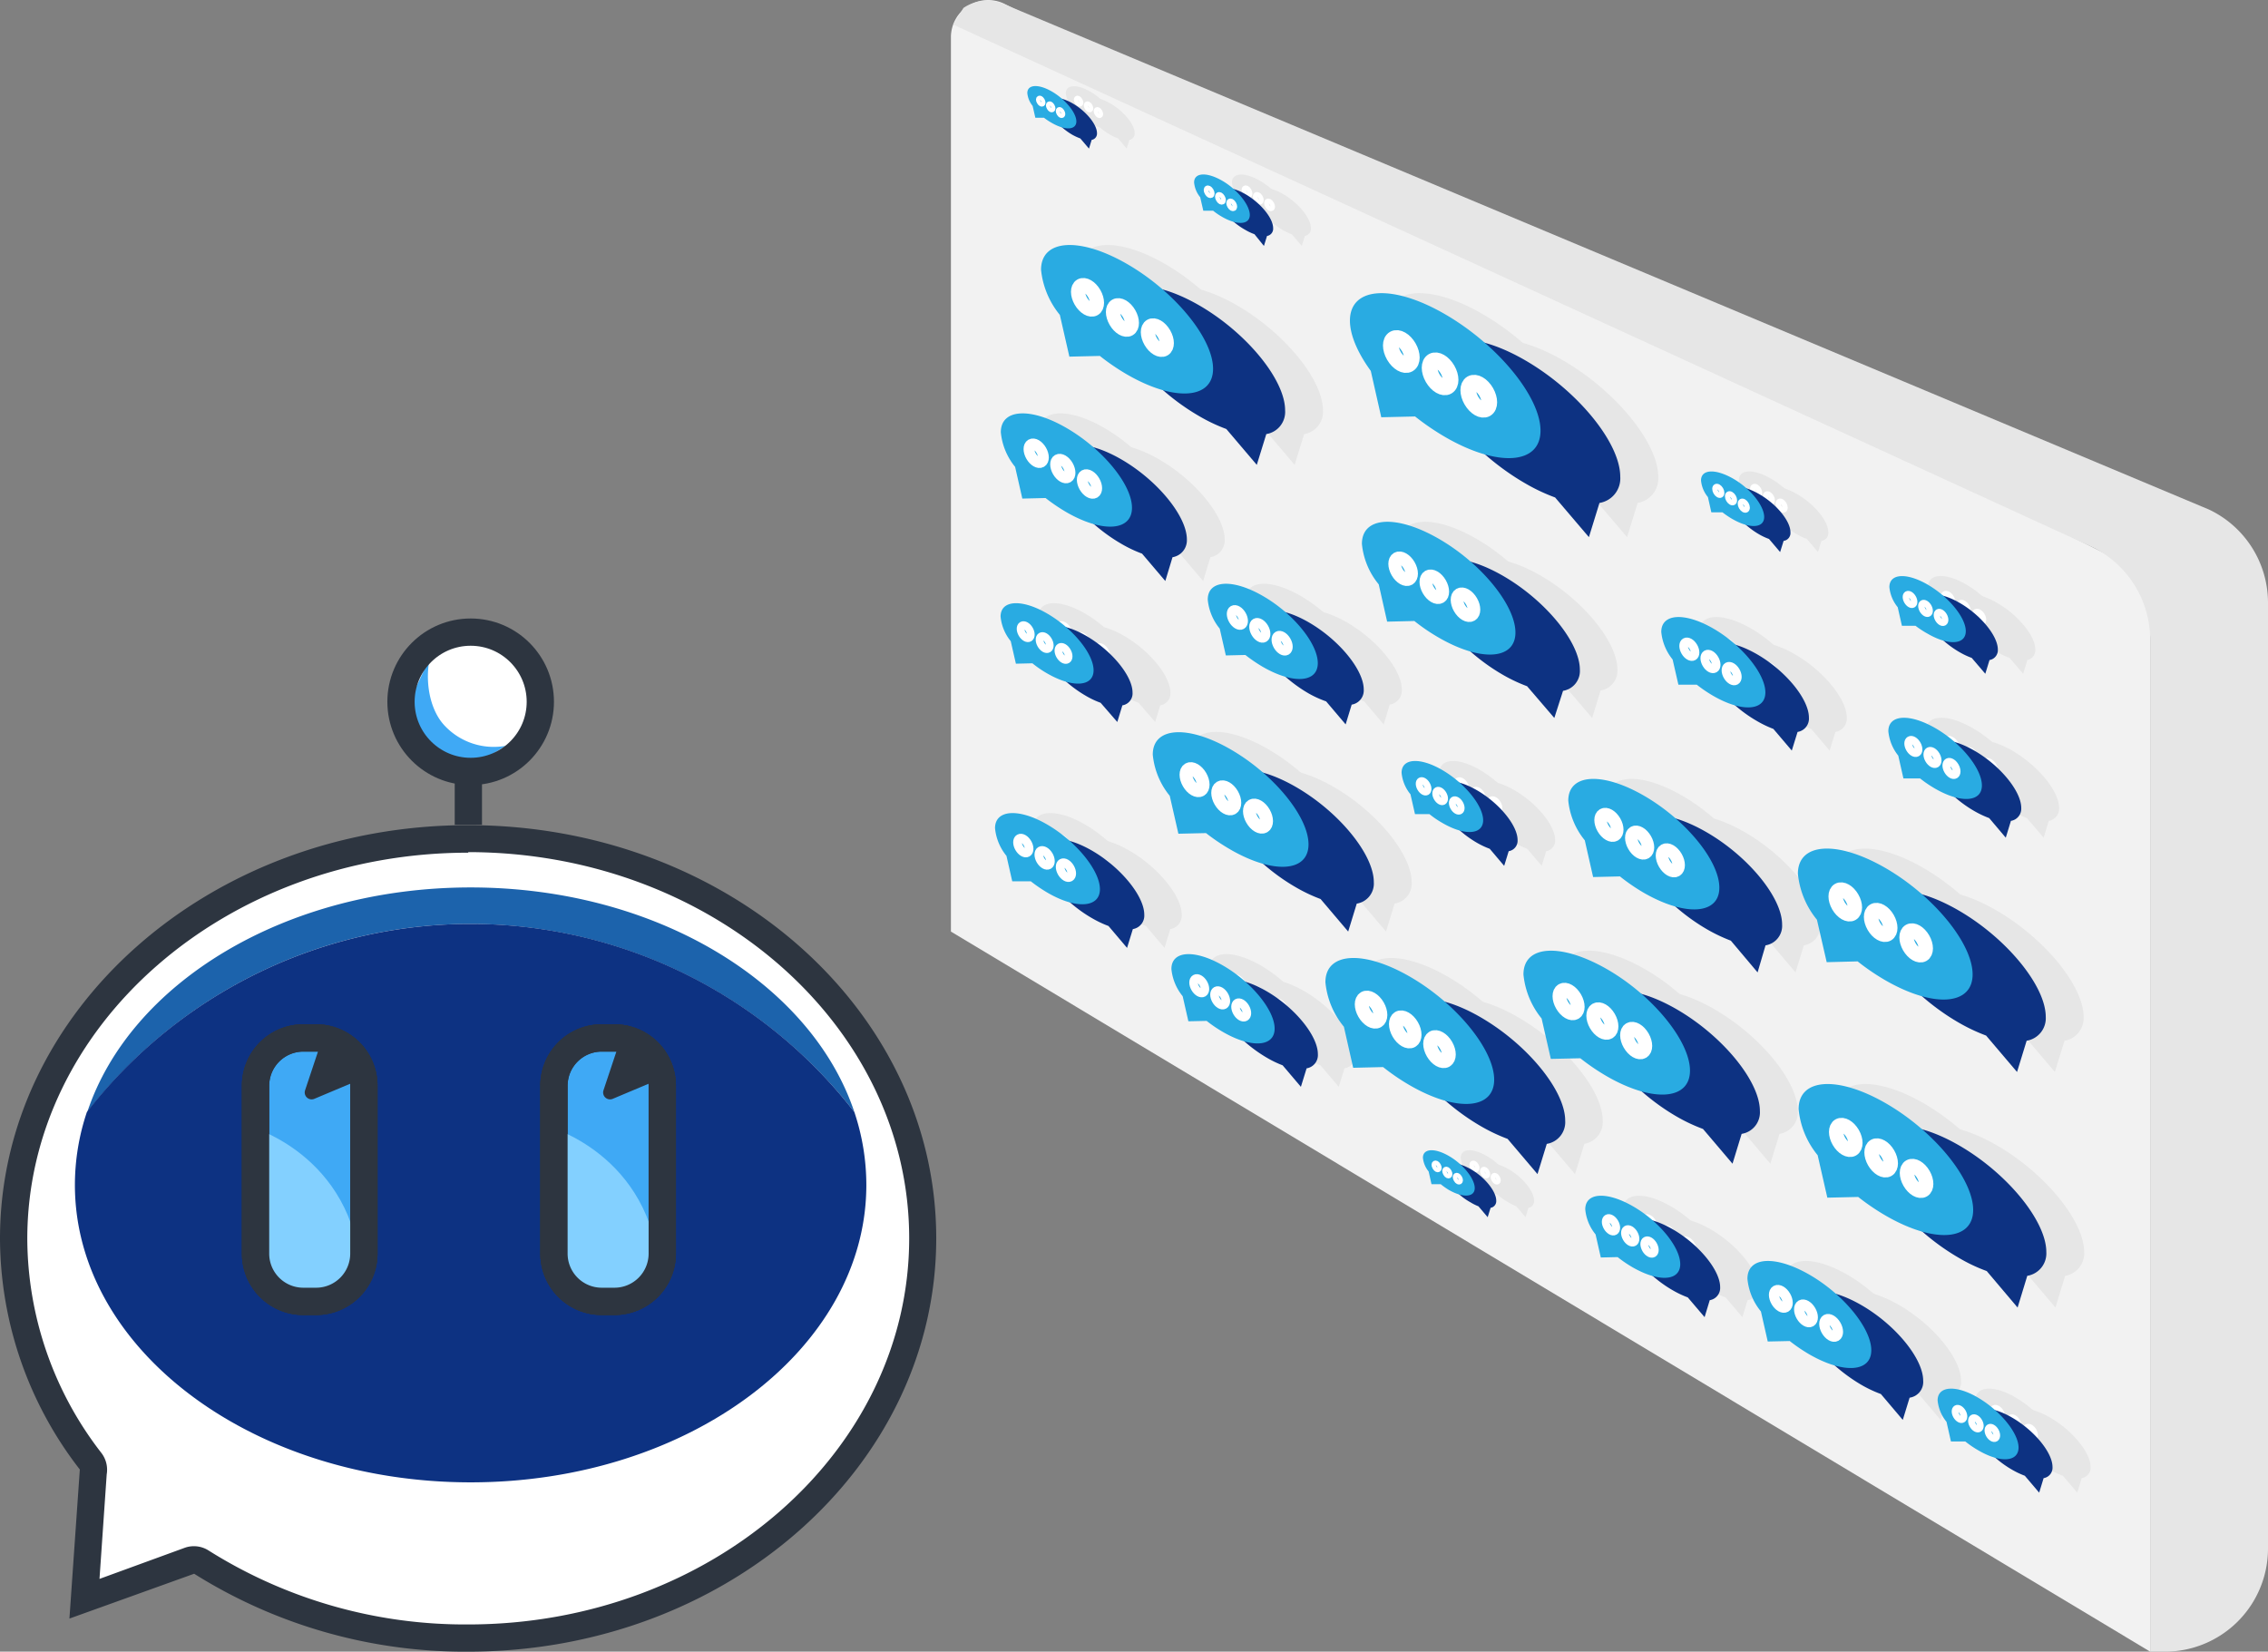 <?xml version="1.0" encoding="UTF-8"?> <svg xmlns="http://www.w3.org/2000/svg" viewBox="0 0 285.85 208.17"><rect x="0" y="0" width="285.85" height="208.17" fill="#808080" stroke="none"/><g id="Layer_2" data-name="Layer 2"><g id="Layer_1-2" data-name="Layer 1"><path d="M271,72.6V208.17L119.85,117.41V4.69A4.69,4.69,0,0,1,126.63.5Z" style="fill:#f2f2f2"></path><path d="M162.8,78.93c0,2.47,3.11,6.26,6.94,8.47a13.46,13.46,0,0,0,2.2,1l2.45,2.9.77-2.49a1.81,1.81,0,0,0,1.52-1.91c0-2.47-3.11-6.26-6.94-8.47S162.8,76.46,162.8,78.93Z" style="fill:#e6e6e6"></path><path d="M170.86,83.58c0,2.47-3.1,2.68-6.94.47a20.66,20.66,0,0,1-2.19-1.5l-2.46.06-.77-3.38A6.74,6.74,0,0,1,157,75.57c0-2.47,3.1-2.67,6.93-.46S170.86,81.11,170.86,83.58Z" style="fill:#e6e6e6"></path><ellipse cx="160.73" cy="77.82" rx="0.62" ry="1.08" transform="translate(-17.38 90.79) rotate(-30)" style="fill:#e6e6e6;stroke:#fff;stroke-linecap:round;stroke-linejoin:round;stroke-width:1.144px"></ellipse><ellipse cx="163.55" cy="79.45" rx="0.62" ry="1.08" transform="translate(-17.81 92.42) rotate(-30)" style="fill:#e6e6e6;stroke:#fff;stroke-linecap:round;stroke-linejoin:round;stroke-width:1.144px"></ellipse><ellipse cx="166.37" cy="81.07" rx="0.62" ry="1.08" transform="translate(-18.25 94.04) rotate(-30)" style="fill:#e6e6e6;stroke:#fff;stroke-linecap:round;stroke-linejoin:round;stroke-width:1.144px"></ellipse><path d="M137.83,58.44c0,2.94,3.7,7.46,8.26,10.1a17,17,0,0,0,2.62,1.24l2.93,3.45.91-3A2.16,2.16,0,0,0,154.36,68c0-2.94-3.7-7.46-8.27-10.1S137.83,55.5,137.83,58.44Z" style="fill:#e6e6e6"></path><path d="M147.44,64c0,2.94-3.7,3.19-8.27.55a23.22,23.22,0,0,1-2.62-1.78l-2.93.07-.91-4a8.08,8.08,0,0,1-1.8-4.36c0-2.94,3.7-3.19,8.26-.55S147.44,61.05,147.44,64Z" style="fill:#e6e6e6"></path><ellipse cx="135.37" cy="57.13" rx="0.74" ry="1.29" transform="translate(-10.43 75.34) rotate(-30)" style="fill:#e6e6e6;stroke:#fff;stroke-linecap:round;stroke-linejoin:round;stroke-width:1.362px"></ellipse><ellipse cx="138.73" cy="59.06" rx="0.74" ry="1.29" transform="translate(-10.95 77.28) rotate(-30)" style="fill:#e6e6e6;stroke:#fff;stroke-linecap:round;stroke-linejoin:round;stroke-width:1.362px"></ellipse><ellipse cx="142.08" cy="61" rx="0.74" ry="1.29" transform="translate(-11.47 79.21) rotate(-30)" style="fill:#e6e6e6;stroke:#fff;stroke-linecap:round;stroke-linejoin:round;stroke-width:1.362px"></ellipse><path d="M158.21,24.73c0,1.25,1.57,3.17,3.51,4.29a6.8,6.8,0,0,0,1.11.52L164.07,31l.39-1.26a.91.91,0,0,0,.76-1c0-1.24-1.57-3.16-3.5-4.28S158.21,23.49,158.21,24.73Z" style="fill:#e6e6e6"></path><path d="M162.29,27.09c0,1.24-1.57,1.35-3.51.23a8.38,8.38,0,0,1-1.11-.76l-1.24,0-.39-1.7a3.44,3.44,0,0,1-.77-1.85c0-1.25,1.57-1.35,3.51-.24S162.29,25.84,162.29,27.09Z" style="fill:#e6e6e6"></path><ellipse cx="157.17" cy="24.17" rx="0.32" ry="0.55" transform="translate(8.97 81.82) rotate(-30)" style="fill:#e6e6e6;stroke:#fff;stroke-linecap:round;stroke-linejoin:round;stroke-width:0.578px"></ellipse><ellipse cx="158.59" cy="25" rx="0.32" ry="0.55" transform="translate(8.75 82.64) rotate(-30)" style="fill:#e6e6e6;stroke:#fff;stroke-linecap:round;stroke-linejoin:round;stroke-width:0.578px"></ellipse><ellipse cx="160.01" cy="25.82" rx="0.32" ry="0.55" transform="translate(8.53 83.47) rotate(-30)" style="fill:#e6e6e6;stroke:#fff;stroke-linecap:round;stroke-linejoin:round;stroke-width:0.578px"></ellipse><path d="M205.59,127.9c0,3.73,4.7,9.47,10.49,12.82a21.39,21.39,0,0,0,3.33,1.57l3.72,4.38,1.15-3.76a2.74,2.74,0,0,0,2.3-2.89c0-3.74-4.7-9.47-10.5-12.82S205.59,124.17,205.59,127.9Z" style="fill:#e6e6e6"></path><path d="M217.79,134.94c0,3.73-4.7,4.05-10.5.7a28.11,28.11,0,0,1-3.32-2.26l-3.72.08-1.16-5.09a10.34,10.34,0,0,1-2.29-5.55c0-3.73,4.7-4,10.49-.69S217.79,131.21,217.79,134.94Z" style="fill:#e6e6e6"></path><ellipse cx="202.47" cy="126.23" rx="0.94" ry="1.64" transform="translate(-35.99 118.14) rotate(-30)" style="fill:#e6e6e6;stroke:#fff;stroke-linecap:round;stroke-linejoin:round;stroke-width:1.73px"></ellipse><ellipse cx="206.73" cy="128.69" rx="0.94" ry="1.64" transform="translate(-36.65 120.6) rotate(-30)" style="fill:#e6e6e6;stroke:#fff;stroke-linecap:round;stroke-linejoin:round;stroke-width:1.73px"></ellipse><ellipse cx="210.99" cy="131.15" rx="0.94" ry="1.64" transform="translate(-37.31 123.06) rotate(-30)" style="fill:#e6e6e6;stroke:#fff;stroke-linecap:round;stroke-linejoin:round;stroke-width:1.73px"></ellipse><path d="M210.39,105.48c0,3.39,4.27,8.61,9.53,11.65a21.3,21.3,0,0,0,3,1.43l3.38,4,1.05-3.41a2.49,2.49,0,0,0,2.09-2.63c0-3.39-4.27-8.6-9.54-11.64S210.39,102.09,210.39,105.48Z" style="fill:#e6e6e6"></path><path d="M221.47,111.88c0,3.39-4.27,3.67-9.53.64a25.11,25.11,0,0,1-3-2.06l-3.38.08-1-4.63a9.39,9.39,0,0,1-2.08-5c0-3.39,4.26-3.67,9.53-.63S221.47,108.49,221.47,111.88Z" style="fill:#e6e6e6"></path><ellipse cx="207.55" cy="103.96" rx="0.86" ry="1.49" transform="translate(-24.17 117.71) rotate(-30)" style="fill:#e6e6e6;stroke:#fff;stroke-linecap:round;stroke-linejoin:round;stroke-width:1.571px"></ellipse><ellipse cx="211.42" cy="106.2" rx="0.86" ry="1.49" transform="translate(-24.77 119.94) rotate(-30)" style="fill:#e6e6e6;stroke:#fff;stroke-linecap:round;stroke-linejoin:round;stroke-width:1.571px"></ellipse><ellipse cx="215.29" cy="108.43" rx="0.86" ry="1.49" transform="translate(-25.37 122.17) rotate(-30)" style="fill:#e6e6e6;stroke:#fff;stroke-linecap:round;stroke-linejoin:round;stroke-width:1.571px"></ellipse><path d="M135.79,80.55c0,2.08,2.63,5.29,5.86,7.15a11.4,11.4,0,0,0,1.86.88L145.59,91l.64-2.1a1.52,1.52,0,0,0,1.28-1.62c0-2.08-2.62-5.28-5.86-7.15S135.79,78.46,135.79,80.55Z" style="fill:#e6e6e6"></path><path d="M142.6,84.48c0,2.08-2.62,2.26-5.86.39a13.77,13.77,0,0,1-1.85-1.27l-2.08.05-.65-2.84a5.77,5.77,0,0,1-1.28-3.1c0-2.08,2.63-2.26,5.86-.39S142.6,82.39,142.6,84.48Z" style="fill:#e6e6e6"></path><ellipse cx="134.05" cy="79.61" rx="0.53" ry="0.91" transform="translate(-21.85 77.69) rotate(-30)" style="fill:#e6e6e6;stroke:#fff;stroke-linecap:round;stroke-linejoin:round;stroke-width:0.966px"></ellipse><ellipse cx="136.43" cy="80.99" rx="0.53" ry="0.91" transform="translate(-22.22 79.06) rotate(-30)" style="fill:#e6e6e6;stroke:#fff;stroke-linecap:round;stroke-linejoin:round;stroke-width:0.966px"></ellipse><ellipse cx="138.81" cy="82.36" rx="0.53" ry="0.91" transform="translate(-22.58 80.44) rotate(-30)" style="fill:#e6e6e6;stroke:#fff;stroke-linecap:round;stroke-linejoin:round;stroke-width:0.966px"></ellipse><path d="M135.72,107.63c0,2.35,3,6,6.61,8.08a13.51,13.51,0,0,0,2.1,1l2.34,2.76.73-2.37a1.72,1.72,0,0,0,1.44-1.82c0-2.36-3-6-6.61-8.08S135.72,105.28,135.72,107.63Z" style="fill:#e6e6e6"></path><path d="M143.4,112.07c0,2.35-3,2.55-6.61.44a18.93,18.93,0,0,1-2.1-1.43l-2.34,0-.73-3.21a6.48,6.48,0,0,1-1.44-3.49c0-2.35,3-2.55,6.61-.44S143.4,109.71,143.4,112.07Z" style="fill:#e6e6e6"></path><ellipse cx="133.75" cy="106.57" rx="0.6" ry="1.03" transform="translate(-35.37 81.15) rotate(-30)" style="fill:#e6e6e6;stroke:#fff;stroke-linecap:round;stroke-linejoin:round;stroke-width:1.09px"></ellipse><ellipse cx="136.43" cy="108.12" rx="0.6" ry="1.03" transform="translate(-35.78 82.7) rotate(-30)" style="fill:#e6e6e6;stroke:#fff;stroke-linecap:round;stroke-linejoin:round;stroke-width:1.09px"></ellipse><ellipse cx="139.12" cy="109.67" rx="0.6" ry="1.03" transform="translate(-36.2 84.25) rotate(-30)" style="fill:#e6e6e6;stroke:#fff;stroke-linecap:round;stroke-linejoin:round;stroke-width:1.09px"></ellipse><path d="M253.25,179c0,1.82,2.29,4.61,5.1,6.23A10.65,10.65,0,0,0,260,186l1.81,2.13.56-1.83a1.33,1.33,0,0,0,1.12-1.41c0-1.81-2.29-4.6-5.11-6.23S253.25,177.21,253.25,179Z" style="fill:#e6e6e6"></path><path d="M259.18,182.44c0,1.82-2.28,2-5.1.34a13.58,13.58,0,0,1-1.62-1.1l-1.8,0-.57-2.48a5.06,5.06,0,0,1-1.11-2.7c0-1.81,2.28-2,5.1-.34S259.18,180.63,259.18,182.44Z" style="fill:#e6e6e6"></path><ellipse cx="251.73" cy="178.21" rx="0.46" ry="0.79" transform="translate(-55.38 149.74) rotate(-30)" style="fill:#e6e6e6;stroke:#fff;stroke-linecap:round;stroke-linejoin:round;stroke-width:0.841px"></ellipse><ellipse cx="253.81" cy="179.4" rx="0.46" ry="0.79" transform="translate(-55.7 150.94) rotate(-30)" style="fill:#e6e6e6;stroke:#fff;stroke-linecap:round;stroke-linejoin:round;stroke-width:0.841px"></ellipse><ellipse cx="255.88" cy="180.6" rx="0.46" ry="0.79" transform="translate(-56.02 152.13) rotate(-30)" style="fill:#e6e6e6;stroke:#fff;stroke-linecap:round;stroke-linejoin:round;stroke-width:0.841px"></ellipse><path d="M136.86,13.24c0,1.09,1.37,2.77,3.07,3.75a7,7,0,0,0,1,.46L142,18.73l.34-1.1a.8.8,0,0,0,.67-.85c0-1.09-1.38-2.77-3.07-3.75S136.86,12.14,136.86,13.24Z" style="fill:#e6e6e6"></path><path d="M140.43,15.3c0,1.09-1.38,1.18-3.08.2a7.89,7.89,0,0,1-1-.66l-1.09,0L135,13.37a3,3,0,0,1-.67-1.62c0-1.09,1.38-1.18,3.07-.21S140.43,14.2,140.43,15.3Z" style="fill:#e6e6e6"></path><ellipse cx="135.94" cy="12.75" rx="0.28" ry="0.48" transform="translate(11.84 69.68) rotate(-30)" style="fill:#e6e6e6;stroke:#fff;stroke-linecap:round;stroke-linejoin:round;stroke-width:0.506px"></ellipse><ellipse cx="137.19" cy="13.47" rx="0.28" ry="0.48" transform="translate(11.65 70.4) rotate(-30)" style="fill:#e6e6e6;stroke:#fff;stroke-linecap:round;stroke-linejoin:round;stroke-width:0.506px"></ellipse><ellipse cx="138.44" cy="14.19" rx="0.28" ry="0.48" transform="translate(11.45 71.12) rotate(-30)" style="fill:#e6e6e6;stroke:#fff;stroke-linecap:round;stroke-linejoin:round;stroke-width:0.506px"></ellipse><path d="M186.82,147.54c0,1.17,1.47,3,3.29,4a6.52,6.52,0,0,0,1,.5l1.16,1.37.37-1.18a.85.85,0,0,0,.71-.91c0-1.17-1.47-3-3.28-4S186.82,146.37,186.82,147.54Z" style="fill:#e6e6e6"></path><path d="M190.64,149.74c0,1.17-1.47,1.27-3.29.22a9.09,9.09,0,0,1-1-.71l-1.16,0-.36-1.6a3.2,3.2,0,0,1-.72-1.73c0-1.17,1.47-1.27,3.28-.22S190.64,148.57,190.64,149.74Z" style="fill:#e6e6e6"></path><ellipse cx="185.84" cy="147.01" rx="0.3" ry="0.51" transform="translate(-48.61 112.62) rotate(-30)" style="fill:#e6e6e6;stroke:#fff;stroke-linecap:round;stroke-linejoin:round;stroke-width:0.542px"></ellipse><ellipse cx="187.18" cy="147.79" rx="0.3" ry="0.51" transform="translate(-48.82 113.39) rotate(-30)" style="fill:#e6e6e6;stroke:#fff;stroke-linecap:round;stroke-linejoin:round;stroke-width:0.542px"></ellipse><ellipse cx="188.51" cy="148.56" rx="0.3" ry="0.51" transform="translate(-49.02 114.16) rotate(-30)" style="fill:#e6e6e6;stroke:#fff;stroke-linecap:round;stroke-linejoin:round;stroke-width:0.542px"></ellipse><path d="M246.94,76.32c0,1.71,2.15,4.35,4.81,5.88a9.42,9.42,0,0,0,1.53.72l1.71,2,.53-1.73a1.26,1.26,0,0,0,1-1.33c0-1.71-2.16-4.35-4.82-5.88S246.94,74.6,246.94,76.32Z" style="fill:#e6e6e6"></path><path d="M252.53,79.55c0,1.71-2.15,1.86-4.81.32a12.47,12.47,0,0,1-1.53-1l-1.71,0L244,76.53a4.7,4.7,0,0,1-1-2.54c0-1.72,2.16-1.86,4.82-.32S252.53,77.84,252.53,79.55Z" style="fill:#e6e6e6"></path><ellipse cx="245.5" cy="75.55" rx="0.43" ry="0.75" transform="translate(-4.88 132.87) rotate(-30)" style="fill:#e6e6e6;stroke:#fff;stroke-linecap:round;stroke-linejoin:round;stroke-width:0.794px"></ellipse><ellipse cx="247.46" cy="76.68" rx="0.43" ry="0.75" transform="translate(-5.19 134) rotate(-30)" style="fill:#e6e6e6;stroke:#fff;stroke-linecap:round;stroke-linejoin:round;stroke-width:0.794px"></ellipse><ellipse cx="249.41" cy="77.81" rx="0.43" ry="0.75" transform="translate(-5.49 135.13) rotate(-30)" style="fill:#e6e6e6;stroke:#fff;stroke-linecap:round;stroke-linejoin:round;stroke-width:0.794px"></ellipse><path d="M231.55,165c0,2.77,3.49,7,7.8,9.53a16,16,0,0,0,2.47,1.17l2.77,3.26.86-2.8a2,2,0,0,0,1.71-2.15c0-2.78-3.5-7.05-7.81-9.53S231.55,162.17,231.55,165Z" style="fill:#e6e6e6"></path><path d="M240.62,170.18c0,2.78-3.5,3-7.81.52a21.9,21.9,0,0,1-2.47-1.68l-2.77.06-.86-3.79a7.58,7.58,0,0,1-1.7-4.12c0-2.78,3.49-3,7.8-.52S240.62,167.41,240.62,170.18Z" style="fill:#e6e6e6"></path><ellipse cx="229.22" cy="163.7" rx="0.7" ry="1.22" transform="translate(-51.14 136.54) rotate(-30)" style="fill:#e6e6e6;stroke:#fff;stroke-linecap:round;stroke-linejoin:round;stroke-width:1.287px"></ellipse><ellipse cx="232.39" cy="165.53" rx="0.7" ry="1.22" transform="translate(-51.63 138.37) rotate(-30)" style="fill:#e6e6e6;stroke:#fff;stroke-linecap:round;stroke-linejoin:round;stroke-width:1.287px"></ellipse><ellipse cx="235.56" cy="167.36" rx="0.7" ry="1.22" transform="translate(-52.12 140.2) rotate(-30)" style="fill:#e6e6e6;stroke:#fff;stroke-linecap:round;stroke-linejoin:round;stroke-width:1.287px"></ellipse><path d="M180.73,128.94c0,3.79,4.76,9.6,10.64,13a22,22,0,0,0,3.37,1.6l3.77,4.44,1.17-3.81a2.78,2.78,0,0,0,2.32-2.94c0-3.78-4.76-9.59-10.63-13S180.73,125.16,180.73,128.94Z" style="fill:#e6e6e6"></path><path d="M193.09,136.08c0,3.78-4.76,4.1-10.63.71a27,27,0,0,1-3.37-2.3l-3.77.09-1.18-5.17a10.41,10.41,0,0,1-2.32-5.61c0-3.78,4.76-4.1,10.64-.71S193.09,132.3,193.09,136.08Z" style="fill:#e6e6e6"></path><ellipse cx="177.56" cy="127.25" rx="0.96" ry="1.66" transform="translate(-39.83 105.83) rotate(-30)" style="fill:#e6e6e6;stroke:#fff;stroke-linecap:round;stroke-linejoin:round;stroke-width:1.754px"></ellipse><ellipse cx="181.88" cy="129.74" rx="0.96" ry="1.66" transform="translate(-40.5 108.32) rotate(-30)" style="fill:#e6e6e6;stroke:#fff;stroke-linecap:round;stroke-linejoin:round;stroke-width:1.754px"></ellipse><ellipse cx="186.2" cy="132.23" rx="0.96" ry="1.66" transform="translate(-41.17 110.82) rotate(-30)" style="fill:#e6e6e6;stroke:#fff;stroke-linecap:round;stroke-linejoin:round;stroke-width:1.754px"></ellipse><path d="M157.86,125.27c0,2.32,2.91,5.88,6.5,8a13.6,13.6,0,0,0,2.07,1l2.3,2.71.72-2.33a1.69,1.69,0,0,0,1.42-1.79c0-2.32-2.91-5.88-6.51-7.95S157.86,123,157.86,125.27Z" style="fill:#e6e6e6"></path><path d="M165.42,129.64c0,2.31-2.91,2.51-6.51.43a17,17,0,0,1-2.06-1.4l-2.3.05-.72-3.16a6.38,6.38,0,0,1-1.42-3.43c0-2.32,2.91-2.51,6.5-.44S165.42,127.32,165.42,129.64Z" style="fill:#e6e6e6"></path><ellipse cx="155.92" cy="124.24" rx="0.59" ry="1.01" transform="translate(-41.23 94.6) rotate(-30)" style="fill:#e6e6e6;stroke:#fff;stroke-linecap:round;stroke-linejoin:round;stroke-width:1.073px"></ellipse><ellipse cx="158.56" cy="125.76" rx="0.59" ry="1.01" transform="translate(-41.64 96.13) rotate(-30)" style="fill:#e6e6e6;stroke:#fff;stroke-linecap:round;stroke-linejoin:round;stroke-width:1.073px"></ellipse><ellipse cx="161.2" cy="127.29" rx="0.59" ry="1.01" transform="translate(-42.05 97.65) rotate(-30)" style="fill:#e6e6e6;stroke:#fff;stroke-linecap:round;stroke-linejoin:round;stroke-width:1.073px"></ellipse><path d="M247.69,95c0,2.1,2.64,5.34,5.91,7.22a13,13,0,0,0,1.87.89l2.1,2.47.65-2.12a1.55,1.55,0,0,0,1.3-1.63c0-2.11-2.65-5.34-5.92-7.23S247.69,92.92,247.69,95Z" style="fill:#e6e6e6"></path><path d="M254.56,99c0,2.1-2.65,2.28-5.91.39a15.17,15.17,0,0,1-1.88-1.28l-2.1,0L244,95.29a5.8,5.8,0,0,1-1.29-3.12c0-2.11,2.65-2.28,5.92-.4S254.56,96.89,254.56,99Z" style="fill:#e6e6e6"></path><ellipse cx="245.92" cy="94.08" rx="0.53" ry="0.92" transform="translate(-14.09 135.57) rotate(-30)" style="fill:#e6e6e6;stroke:#fff;stroke-linecap:round;stroke-linejoin:round;stroke-width:0.975px"></ellipse><ellipse cx="248.33" cy="95.47" rx="0.53" ry="0.92" transform="translate(-14.47 136.95) rotate(-30)" style="fill:#e6e6e6;stroke:#fff;stroke-linecap:round;stroke-linejoin:round;stroke-width:0.975px"></ellipse><ellipse cx="250.73" cy="96.86" rx="0.53" ry="0.92" transform="translate(-14.84 138.34) rotate(-30)" style="fill:#e6e6e6;stroke:#fff;stroke-linecap:round;stroke-linejoin:round;stroke-width:0.975px"></ellipse><path d="M185,46.22c0,4.27,5.38,10.85,12,14.68a24.31,24.31,0,0,0,3.81,1.8l4.26,5,1.33-4.31A3.13,3.13,0,0,0,209,60.1c0-4.28-5.38-10.85-12-14.68S185,42,185,46.22Z" style="fill:#e6e6e6"></path><path d="M198.93,54.28c0,4.28-5.38,4.64-12,.81a31.2,31.2,0,0,1-3.81-2.6l-4.26.1-1.32-5.84c-1.65-2.27-2.63-4.52-2.63-6.34,0-4.28,5.38-4.64,12-.8S198.93,50,198.93,54.28Z" style="fill:#e6e6e6"></path><ellipse cx="181.39" cy="44.3" rx="1.08" ry="1.87" transform="translate(2.15 96.63) rotate(-30)" style="fill:#e6e6e6;stroke:#fff;stroke-linecap:round;stroke-linejoin:round;stroke-width:1.981px"></ellipse><ellipse cx="186.27" cy="47.12" rx="1.08" ry="1.87" transform="translate(1.39 99.45) rotate(-30)" style="fill:#e6e6e6;stroke:#fff;stroke-linecap:round;stroke-linejoin:round;stroke-width:1.981px"></ellipse><ellipse cx="191.15" cy="49.94" rx="1.08" ry="1.87" transform="translate(0.64 102.26) rotate(-30)" style="fill:#e6e6e6;stroke:#fff;stroke-linecap:round;stroke-linejoin:round;stroke-width:1.981px"></ellipse><path d="M185.72,99.93c0,1.83,2.31,4.64,5.14,6.28a10.72,10.72,0,0,0,1.63.77l1.82,2.15.57-1.85a1.33,1.33,0,0,0,1.12-1.41c0-1.83-2.3-4.64-5.14-6.28S185.72,98.11,185.72,99.93Z" style="fill:#e6e6e6"></path><path d="M191.7,103.38c0,1.83-2.3,2-5.14.34a12,12,0,0,1-1.63-1.11l-1.82,0-.57-2.5a5,5,0,0,1-1.12-2.71c0-1.83,2.3-2,5.14-.34S191.7,101.55,191.7,103.38Z" style="fill:#e6e6e6"></path><ellipse cx="184.19" cy="99.11" rx="0.46" ry="0.8" transform="translate(-24.88 105.38) rotate(-30)" style="fill:#e6e6e6;stroke:#fff;stroke-linecap:round;stroke-linejoin:round;stroke-width:0.847px"></ellipse><ellipse cx="186.28" cy="100.32" rx="0.46" ry="0.8" transform="translate(-25.2 106.58) rotate(-30)" style="fill:#e6e6e6;stroke:#fff;stroke-linecap:round;stroke-linejoin:round;stroke-width:0.847px"></ellipse><ellipse cx="188.37" cy="101.52" rx="0.46" ry="0.8" transform="translate(-25.53 107.78) rotate(-30)" style="fill:#e6e6e6;stroke:#fff;stroke-linecap:round;stroke-linejoin:round;stroke-width:0.847px"></ellipse><path d="M184.5,73.23c0,3.44,4.33,8.73,9.67,11.81a19.48,19.48,0,0,0,3.07,1.45l3.43,4,1.06-3.46a2.53,2.53,0,0,0,2.12-2.67c0-3.44-4.33-8.73-9.68-11.82S184.5,69.78,184.5,73.23Z" style="fill:#e6e6e6"></path><path d="M195.74,79.72c0,3.44-4.33,3.73-9.67.64A24.77,24.77,0,0,1,183,78.27l-3.43.08-1.06-4.7a9.42,9.42,0,0,1-2.12-5.1c0-3.45,4.33-3.73,9.68-.65S195.74,76.28,195.74,79.72Z" style="fill:#e6e6e6"></path><ellipse cx="181.62" cy="71.68" rx="0.87" ry="1.51" transform="translate(-11.51 100.41) rotate(-30)" style="fill:#e6e6e6;stroke:#fff;stroke-linecap:round;stroke-linejoin:round;stroke-width:1.595px"></ellipse><ellipse cx="185.54" cy="73.95" rx="0.87" ry="1.51" transform="translate(-12.12 102.68) rotate(-30)" style="fill:#e6e6e6;stroke:#fff;stroke-linecap:round;stroke-linejoin:round;stroke-width:1.595px"></ellipse><ellipse cx="189.47" cy="76.22" rx="0.87" ry="1.51" transform="translate(-12.72 104.95) rotate(-30)" style="fill:#e6e6e6;stroke:#fff;stroke-linecap:round;stroke-linejoin:round;stroke-width:1.595px"></ellipse><path d="M240.68,145.11c0,3.92,4.92,9.94,11,13.44a21.17,21.17,0,0,0,3.48,1.65l3.9,4.6,1.22-4a2.86,2.86,0,0,0,2.4-3c0-3.91-4.93-9.93-11-13.44S240.68,141.2,240.68,145.11Z" style="fill:#e6e6e6"></path><path d="M253.46,152.5c0,3.91-4.92,4.24-11,.73a29.73,29.73,0,0,1-3.49-2.37l-3.9.09-1.21-5.35a10.78,10.78,0,0,1-2.4-5.81c0-3.91,4.92-4.24,11-.73S253.46,148.58,253.46,152.5Z" style="fill:#e6e6e6"></path><ellipse cx="237.4" cy="143.36" rx="0.99" ry="1.71" transform="translate(-39.88 137.91) rotate(-30)" style="fill:#e6e6e6;stroke:#fff;stroke-linecap:round;stroke-linejoin:round;stroke-width:1.814px"></ellipse><ellipse cx="241.87" cy="145.94" rx="0.99" ry="1.71" transform="translate(-40.57 140.49) rotate(-30)" style="fill:#e6e6e6;stroke:#fff;stroke-linecap:round;stroke-linejoin:round;stroke-width:1.814px"></ellipse><ellipse cx="246.33" cy="148.52" rx="0.99" ry="1.71" transform="translate(-41.26 143.06) rotate(-30)" style="fill:#e6e6e6;stroke:#fff;stroke-linecap:round;stroke-linejoin:round;stroke-width:1.814px"></ellipse><path d="M158.26,99.83c0,3.49,4.4,8.87,9.83,12a20.19,20.19,0,0,0,3.12,1.48l3.48,4.1,1.08-3.52a2.56,2.56,0,0,0,2.15-2.71c0-3.5-4.4-8.87-9.83-12S158.26,96.33,158.26,99.83Z" style="fill:#e6e6e6"></path><path d="M169.69,106.42c0,3.5-4.41,3.79-9.83.66a26.74,26.74,0,0,1-3.12-2.12l-3.48.08-1.09-4.78A9.63,9.63,0,0,1,150,95.07c0-3.49,4.4-3.79,9.83-.65S169.69,102.93,169.69,106.42Z" style="fill:#e6e6e6"></path><ellipse cx="155.33" cy="98.26" rx="0.88" ry="1.53" transform="translate(-28.32 90.83) rotate(-30)" style="fill:#e6e6e6;stroke:#fff;stroke-linecap:round;stroke-linejoin:round;stroke-width:1.621px"></ellipse><ellipse cx="159.32" cy="100.56" rx="0.88" ry="1.53" transform="translate(-28.94 93.14) rotate(-30)" style="fill:#e6e6e6;stroke:#fff;stroke-linecap:round;stroke-linejoin:round;stroke-width:1.621px"></ellipse><ellipse cx="163.32" cy="102.87" rx="0.88" ry="1.53" transform="translate(-29.55 95.44) rotate(-30)" style="fill:#e6e6e6;stroke:#fff;stroke-linecap:round;stroke-linejoin:round;stroke-width:1.621px"></ellipse><path d="M209.59,155.32c0,2.13,2.68,5.39,6,7.3a12.39,12.39,0,0,0,1.9.9l2.11,2.49.66-2.14a1.56,1.56,0,0,0,1.31-1.65c0-2.12-2.68-5.39-6-7.3S209.59,153.19,209.59,155.32Z" style="fill:#e6e6e6"></path><path d="M216.54,159.33c0,2.13-2.68,2.31-6,.4a15.36,15.36,0,0,1-1.89-1.29l-2.12.05-.66-2.91a5.8,5.8,0,0,1-1.3-3.15c0-2.13,2.67-2.31,6-.4S216.54,157.2,216.54,159.33Z" style="fill:#e6e6e6"></path><ellipse cx="207.81" cy="154.37" rx="0.54" ry="0.93" transform="translate(-49.34 124.59) rotate(-30)" style="fill:#e6e6e6;stroke:#fff;stroke-linecap:round;stroke-linejoin:round;stroke-width:0.986px"></ellipse><ellipse cx="210.24" cy="155.77" rx="0.54" ry="0.93" transform="translate(-49.72 125.99) rotate(-30)" style="fill:#e6e6e6;stroke:#fff;stroke-linecap:round;stroke-linejoin:round;stroke-width:0.986px"></ellipse><ellipse cx="212.67" cy="157.17" rx="0.54" ry="0.93" transform="translate(-50.09 127.39) rotate(-30)" style="fill:#e6e6e6;stroke:#fff;stroke-linecap:round;stroke-linejoin:round;stroke-width:0.986px"></ellipse><path d="M240.61,115.44c0,3.91,4.93,9.92,11,13.43a22.94,22.94,0,0,0,3.48,1.65l3.9,4.59,1.21-3.94a2.87,2.87,0,0,0,2.41-3c0-3.91-4.93-9.92-11-13.43S240.61,111.52,240.61,115.44Z" style="fill:#e6e6e6"></path><path d="M253.39,122.81c0,3.92-4.92,4.25-11,.74a27.87,27.87,0,0,1-3.49-2.38l-3.9.1-1.21-5.35a10.78,10.78,0,0,1-2.4-5.8c0-3.92,4.92-4.24,11-.74S253.39,118.9,253.39,122.81Z" style="fill:#e6e6e6"></path><ellipse cx="237.34" cy="113.68" rx="0.99" ry="1.71" transform="translate(-25.04 133.9) rotate(-30)" style="fill:#e6e6e6;stroke:#fff;stroke-linecap:round;stroke-linejoin:round;stroke-width:1.813px"></ellipse><ellipse cx="241.8" cy="116.26" rx="0.99" ry="1.71" transform="translate(-25.74 136.48) rotate(-30)" style="fill:#e6e6e6;stroke:#fff;stroke-linecap:round;stroke-linejoin:round;stroke-width:1.813px"></ellipse><ellipse cx="246.27" cy="118.84" rx="0.99" ry="1.71" transform="translate(-26.43 139.05) rotate(-30)" style="fill:#e6e6e6;stroke:#fff;stroke-linecap:round;stroke-linejoin:round;stroke-width:1.813px"></ellipse><path d="M219.64,82.87c0,2.34,2.94,5.92,6.56,8a13.79,13.79,0,0,0,2.08,1l2.32,2.73.73-2.35a1.7,1.7,0,0,0,1.43-1.8c0-2.34-2.94-5.92-6.56-8S219.64,80.54,219.64,82.87Z" style="fill:#e6e6e6"></path><path d="M227.26,87.27c0,2.34-2.93,2.53-6.55.44a17.65,17.65,0,0,1-2.08-1.41l-2.32,0-.73-3.18a6.48,6.48,0,0,1-1.43-3.47c0-2.33,2.94-2.52,6.56-.43S227.26,84.94,227.26,87.27Z" style="fill:#e6e6e6"></path><ellipse cx="217.69" cy="81.83" rx="0.59" ry="1.02" transform="translate(-11.75 119.81) rotate(-30)" style="fill:#e6e6e6;stroke:#fff;stroke-linecap:round;stroke-linejoin:round;stroke-width:1.081px"></ellipse><ellipse cx="220.35" cy="83.37" rx="0.59" ry="1.02" transform="translate(-12.16 121.35) rotate(-30)" style="fill:#e6e6e6;stroke:#fff;stroke-linecap:round;stroke-linejoin:round;stroke-width:1.081px"></ellipse><ellipse cx="223.02" cy="84.9" rx="0.59" ry="1.02" transform="translate(-12.57 122.88) rotate(-30)" style="fill:#e6e6e6;stroke:#fff;stroke-linecap:round;stroke-linejoin:round;stroke-width:1.081px"></ellipse><path d="M145.06,39.21c0,3.85,4.85,9.78,10.84,13.23a21,21,0,0,0,3.43,1.63l3.84,4.52,1.2-3.88a2.83,2.83,0,0,0,2.37-3c0-3.85-4.86-9.78-10.84-13.23S145.06,35.35,145.06,39.21Z" style="fill:#e6e6e6"></path><path d="M157.66,46.48c0,3.85-4.85,4.18-10.84.72a28.8,28.8,0,0,1-3.43-2.34l-3.84.09-1.2-5.26A10.65,10.65,0,0,1,136,34c0-3.86,4.86-4.18,10.84-.73S157.66,42.62,157.66,46.48Z" style="fill:#e6e6e6"></path><ellipse cx="141.84" cy="37.48" rx="0.97" ry="1.69" transform="translate(0.26 75.94) rotate(-30)" style="fill:#e6e6e6;stroke:#fff;stroke-linecap:round;stroke-linejoin:round;stroke-width:1.787px"></ellipse><ellipse cx="146.24" cy="40.02" rx="0.97" ry="1.69" transform="translate(-0.42 78.48) rotate(-30)" style="fill:#e6e6e6;stroke:#fff;stroke-linecap:round;stroke-linejoin:round;stroke-width:1.787px"></ellipse><ellipse cx="150.63" cy="42.56" rx="0.97" ry="1.69" transform="translate(-1.1 81.02) rotate(-30)" style="fill:#e6e6e6;stroke:#fff;stroke-linecap:round;stroke-linejoin:round;stroke-width:1.787px"></ellipse><path d="M222.52,62.51c0,1.4,1.77,3.57,3.95,4.83a7.81,7.81,0,0,0,1.26.59l1.4,1.65.44-1.41a1,1,0,0,0,.86-1.1c0-1.4-1.77-3.57-4-4.83S222.52,61.1,222.52,62.51Z" style="fill:#e6e6e6"></path><path d="M227.12,65.16c0,1.41-1.78,1.53-4,.26a10.69,10.69,0,0,1-1.26-.85l-1.4,0-.43-1.92a3.83,3.83,0,0,1-.87-2.09c0-1.41,1.77-1.52,4-.26S227.12,63.75,227.12,65.16Z" style="fill:#e6e6e6"></path><ellipse cx="221.34" cy="61.87" rx="0.36" ry="0.62" transform="translate(-1.28 118.96) rotate(-30)" style="fill:#e6e6e6;stroke:#fff;stroke-linecap:round;stroke-linejoin:round;stroke-width:0.652px"></ellipse><ellipse cx="222.94" cy="62.8" rx="0.36" ry="0.62" transform="translate(-1.53 119.89) rotate(-30)" style="fill:#e6e6e6;stroke:#fff;stroke-linecap:round;stroke-linejoin:round;stroke-width:0.652px"></ellipse><ellipse cx="224.55" cy="63.73" rx="0.36" ry="0.62" transform="translate(-1.78 120.81) rotate(-30)" style="fill:#e6e6e6;stroke:#fff;stroke-linecap:round;stroke-linejoin:round;stroke-width:0.652px"></ellipse><g id="robot"><path d="M59,206.45a62.29,62.29,0,0,1-33.63-9.58,1.71,1.71,0,0,0-.93-.27,1.69,1.69,0,0,0-.58.1l-13.24,4.76,1.09-16a1.7,1.7,0,0,0-.32-1.37,46,46,0,0,1-9.7-28.06c0-27.78,25.71-50.39,57.31-50.39s57.31,22.61,57.31,50.39S90.63,206.45,59,206.45Z" style="fill:#fff"></path><path d="M59,107.4c30.65,0,55.59,21.83,55.59,48.67S89.68,204.74,59,204.74a60.65,60.65,0,0,1-32.71-9.32,3.41,3.41,0,0,0-1.85-.54,3.33,3.33,0,0,0-1.16.2L12.54,199l.91-13.19a3.47,3.47,0,0,0-.66-2.67,44.25,44.25,0,0,1-9.35-27c0-26.84,24.94-48.67,55.59-48.67M59,104c-32.6,0-59,23.33-59,52.11a47.69,47.69,0,0,0,10.06,29.1h0L8.75,204l15.72-5.65A64.14,64.14,0,0,0,59,208.17c32.6,0,59-23.32,59-52.1S91.63,104,59,104Z" style="fill:#2d3540"></path><path d="M59.24,116.45a61.34,61.34,0,0,1,48.44,23.71c-5.45-16.27-25-28.31-48.36-28.31S16.4,123.89,11,140.16A61,61,0,0,1,59.24,116.45Z" style="fill:#1c63ac"></path><path d="M107.68,140.16a61.18,61.18,0,0,0-96.73,0,28.91,28.91,0,0,0-1.51,9.18c0,20.7,22.33,37.49,49.88,37.49s49.87-16.79,49.87-37.49A28.91,28.91,0,0,0,107.68,140.16Z" style="fill:#0d3282"></path><line x1="59.03" y1="103.96" x2="59.03" y2="97.52" style="fill:none;stroke:#2d3540;stroke-miterlimit:10;stroke-width:3.437px"></line><circle cx="59.32" cy="88.45" r="8.48" style="fill:#fff"></circle><path d="M63.74,94a8.48,8.48,0,0,1-7.67-2.51c-2-2.08-2.53-5.85-1.87-8.64l-3.67,7.85,8.06,6.49Z" style="fill:#3fa9f5"></path><circle cx="59.32" cy="88.45" r="8.78" style="fill:none;stroke:#2d3540;stroke-miterlimit:10;stroke-width:3.437px"></circle><rect x="32.21" y="130.82" width="13.65" height="33.21" rx="6.02" style="fill:#fff"></rect><path d="M39.85,132.54a4.3,4.3,0,0,1,4.29,4.3V158a4.3,4.3,0,0,1-4.29,4.3H38.22a4.3,4.3,0,0,1-4.29-4.3V136.84a4.3,4.3,0,0,1,4.29-4.3h1.63m0-3.44H38.22a7.73,7.73,0,0,0-7.73,7.74V158a7.74,7.74,0,0,0,7.73,7.74h1.63A7.74,7.74,0,0,0,47.58,158V136.84a7.73,7.73,0,0,0-7.73-7.74Z" style="fill:#2d3540"></path><rect x="32.21" y="130.82" width="13.65" height="33.21" rx="6.02" style="fill:#3fa9f5"></rect><path d="M39.85,132.54a4.3,4.3,0,0,1,4.29,4.3V158a4.3,4.3,0,0,1-4.29,4.3H38.22a4.3,4.3,0,0,1-4.29-4.3V136.84a4.3,4.3,0,0,1,4.29-4.3h1.63m0-3.44H38.22a7.73,7.73,0,0,0-7.73,7.74V158a7.74,7.74,0,0,0,7.73,7.74h1.63A7.74,7.74,0,0,0,47.58,158V136.84a7.73,7.73,0,0,0-7.73-7.74Z" style="fill:#2d3540"></path><path d="M31.8,142.1S45.54,146,45.54,162.15L36.15,164l-4.35-3.66Z" style="fill:#83d0ff"></path><path d="M39.85,132.54a4.3,4.3,0,0,1,4.29,4.3V158a4.3,4.3,0,0,1-4.29,4.3H38.22a4.3,4.3,0,0,1-4.29-4.3V136.84a4.3,4.3,0,0,1,4.29-4.3h1.63m0-3.44H38.22a7.73,7.73,0,0,0-7.73,7.74V158a7.74,7.74,0,0,0,7.73,7.74h1.63A7.74,7.74,0,0,0,47.58,158V136.84a7.73,7.73,0,0,0-7.73-7.74Z" style="fill:#2d3540"></path><path d="M40.59,131l-2.14,6.42a.87.87,0,0,0,1.15,1.08L45.54,136Z" style="fill:#2d3540"></path><rect x="69.82" y="130.82" width="13.65" height="33.21" rx="6.02" style="fill:#fff"></rect><path d="M77.45,132.54a4.31,4.31,0,0,1,4.3,4.3V158a4.31,4.31,0,0,1-4.3,4.3H75.83a4.3,4.3,0,0,1-4.29-4.3V136.84a4.3,4.3,0,0,1,4.29-4.3h1.62m0-3.44H75.83a7.73,7.73,0,0,0-7.73,7.74V158a7.74,7.74,0,0,0,7.73,7.74h1.62A7.74,7.74,0,0,0,85.19,158V136.84a7.73,7.73,0,0,0-7.74-7.74Z" style="fill:#2d3540"></path><rect x="69.82" y="130.82" width="13.65" height="33.21" rx="6.02" style="fill:#3fa9f5"></rect><path d="M77.45,132.54a4.31,4.31,0,0,1,4.3,4.3V158a4.31,4.31,0,0,1-4.3,4.3H75.83a4.3,4.3,0,0,1-4.29-4.3V136.84a4.3,4.3,0,0,1,4.29-4.3h1.62m0-3.44H75.83a7.73,7.73,0,0,0-7.73,7.74V158a7.74,7.74,0,0,0,7.73,7.74h1.62A7.74,7.74,0,0,0,85.19,158V136.84a7.73,7.73,0,0,0-7.74-7.74Z" style="fill:#2d3540"></path><path d="M69.41,142.1S83.15,146,83.15,162.15L73.76,164l-4.35-3.66Z" style="fill:#83d0ff"></path><path d="M77.45,132.54a4.31,4.31,0,0,1,4.3,4.3V158a4.31,4.31,0,0,1-4.3,4.3H75.83a4.3,4.3,0,0,1-4.29-4.3V136.84a4.3,4.3,0,0,1,4.29-4.3h1.62m0-3.44H75.83a7.73,7.73,0,0,0-7.73,7.74V158a7.74,7.74,0,0,0,7.73,7.74h1.62A7.74,7.74,0,0,0,85.19,158V136.84a7.73,7.73,0,0,0-7.74-7.74Z" style="fill:#2d3540"></path><path d="M78.2,131l-2.14,6.42a.87.87,0,0,0,1.15,1.08L83.15,136Z" style="fill:#2d3540"></path></g><path d="M158,78.93c0,2.47,3.11,6.26,6.94,8.47a13.46,13.46,0,0,0,2.2,1l2.46,2.9.76-2.49a1.81,1.81,0,0,0,1.52-1.91c0-2.47-3.11-6.26-6.94-8.47S158,76.46,158,78.93Z" style="fill:#0d3282"></path><path d="M166.09,83.58c0,2.47-3.1,2.68-6.93.47a19.81,19.81,0,0,1-2.2-1.5l-2.46.06-.77-3.38a6.74,6.74,0,0,1-1.51-3.66c0-2.47,3.1-2.67,6.94-.46S166.09,81.11,166.09,83.58Z" style="fill:#29abe2"></path><ellipse cx="155.96" cy="77.82" rx="0.62" ry="1.08" transform="translate(-18.02 88.41) rotate(-30)" style="fill:none;stroke:#fff;stroke-linecap:round;stroke-linejoin:round;stroke-width:1.144px"></ellipse><ellipse cx="158.78" cy="79.45" rx="0.62" ry="1.08" transform="translate(-18.45 90.03) rotate(-30)" style="fill:none;stroke:#fff;stroke-linecap:round;stroke-linejoin:round;stroke-width:1.144px"></ellipse><ellipse cx="161.6" cy="81.07" rx="0.62" ry="1.08" transform="translate(-18.89 91.66) rotate(-30)" style="fill:none;stroke:#fff;stroke-linecap:round;stroke-linejoin:round;stroke-width:1.144px"></ellipse><path d="M133.06,58.44c0,2.94,3.7,7.46,8.27,10.1a16.45,16.45,0,0,0,2.61,1.24l2.93,3.45.91-3A2.16,2.16,0,0,0,149.59,68c0-2.94-3.7-7.46-8.26-10.1S133.06,55.5,133.06,58.44Z" style="fill:#0d3282"></path><path d="M142.67,64c0,2.94-3.7,3.19-8.27.55a23.22,23.22,0,0,1-2.62-1.78l-2.93.07-.91-4a8.08,8.08,0,0,1-1.8-4.36c0-2.94,3.7-3.19,8.26-.55S142.67,61.05,142.67,64Z" style="fill:#29abe2"></path><ellipse cx="130.6" cy="57.13" rx="0.74" ry="1.29" transform="translate(-11.07 72.95) rotate(-30)" style="fill:none;stroke:#fff;stroke-linecap:round;stroke-linejoin:round;stroke-width:1.362px"></ellipse><ellipse cx="133.96" cy="59.06" rx="0.74" ry="1.29" transform="translate(-11.59 74.89) rotate(-30)" style="fill:none;stroke:#fff;stroke-linecap:round;stroke-linejoin:round;stroke-width:1.362px"></ellipse><ellipse cx="137.31" cy="61" rx="0.74" ry="1.29" transform="translate(-12.1 76.83) rotate(-30)" style="fill:none;stroke:#fff;stroke-linecap:round;stroke-linejoin:round;stroke-width:1.362px"></ellipse><path d="M153.44,24.73C153.44,26,155,27.9,157,29a6.8,6.8,0,0,0,1.11.52L159.3,31l.39-1.26a.92.92,0,0,0,.77-1c0-1.24-1.57-3.16-3.51-4.28S153.44,23.49,153.44,24.73Z" style="fill:#0d3282"></path><path d="M157.52,27.09c0,1.24-1.57,1.35-3.51.23a8.38,8.38,0,0,1-1.11-.76l-1.24,0-.39-1.7A3.44,3.44,0,0,1,150.5,23c0-1.25,1.57-1.35,3.51-.24S157.52,25.84,157.52,27.09Z" style="fill:#29abe2"></path><ellipse cx="152.4" cy="24.17" rx="0.32" ry="0.55" transform="translate(8.33 79.44) rotate(-30)" style="fill:none;stroke:#fff;stroke-linecap:round;stroke-linejoin:round;stroke-width:0.578px"></ellipse><ellipse cx="153.82" cy="25" rx="0.32" ry="0.55" transform="translate(8.11 80.26) rotate(-30)" style="fill:none;stroke:#fff;stroke-linecap:round;stroke-linejoin:round;stroke-width:0.578px"></ellipse><ellipse cx="155.24" cy="25.82" rx="0.32" ry="0.55" transform="translate(7.89 81.08) rotate(-30)" style="fill:none;stroke:#fff;stroke-linecap:round;stroke-linejoin:round;stroke-width:0.578px"></ellipse><path d="M200.82,127.9c0,3.73,4.7,9.47,10.49,12.82a21.39,21.39,0,0,0,3.33,1.57l3.72,4.38,1.15-3.76a2.74,2.74,0,0,0,2.3-2.89c0-3.74-4.7-9.47-10.5-12.82S200.82,124.17,200.82,127.9Z" style="fill:#0d3282"></path><path d="M213,134.94c0,3.73-4.7,4.05-10.5.7a28.11,28.11,0,0,1-3.32-2.26l-3.72.08-1.16-5.09a10.34,10.34,0,0,1-2.29-5.55c0-3.73,4.7-4,10.49-.69S213,131.21,213,134.94Z" style="fill:#29abe2"></path><ellipse cx="197.7" cy="126.23" rx="0.94" ry="1.64" transform="translate(-36.63 115.76) rotate(-30)" style="fill:none;stroke:#fff;stroke-linecap:round;stroke-linejoin:round;stroke-width:1.73px"></ellipse><ellipse cx="201.96" cy="128.69" rx="0.94" ry="1.64" transform="translate(-37.29 118.22) rotate(-30)" style="fill:none;stroke:#fff;stroke-linecap:round;stroke-linejoin:round;stroke-width:1.73px"></ellipse><ellipse cx="206.22" cy="131.15" rx="0.94" ry="1.64" transform="translate(-37.95 120.68) rotate(-30)" style="fill:none;stroke:#fff;stroke-linecap:round;stroke-linejoin:round;stroke-width:1.73px"></ellipse><path d="M205.62,105.48c0,3.39,4.27,8.61,9.53,11.65a20.88,20.88,0,0,0,3,1.43l3.37,4,1-3.41a2.49,2.49,0,0,0,2.09-2.63c0-3.39-4.27-8.6-9.54-11.64S205.62,102.09,205.62,105.48Z" style="fill:#0d3282"></path><path d="M216.7,111.88c0,3.39-4.27,3.67-9.53.64a25.11,25.11,0,0,1-3-2.06l-3.38.08-1.05-4.63a9.39,9.39,0,0,1-2.08-5c0-3.39,4.26-3.67,9.53-.63S216.7,108.49,216.7,111.88Z" style="fill:#29abe2"></path><ellipse cx="202.78" cy="103.96" rx="0.86" ry="1.49" transform="translate(-24.81 115.32) rotate(-30)" style="fill:none;stroke:#fff;stroke-linecap:round;stroke-linejoin:round;stroke-width:1.571px"></ellipse><ellipse cx="206.65" cy="106.2" rx="0.86" ry="1.49" transform="translate(-25.41 117.55) rotate(-30)" style="fill:none;stroke:#fff;stroke-linecap:round;stroke-linejoin:round;stroke-width:1.571px"></ellipse><ellipse cx="210.52" cy="108.43" rx="0.86" ry="1.49" transform="translate(-26.01 119.79) rotate(-30)" style="fill:none;stroke:#fff;stroke-linecap:round;stroke-linejoin:round;stroke-width:1.571px"></ellipse><path d="M131,80.55c0,2.08,2.63,5.29,5.86,7.15a11.4,11.4,0,0,0,1.86.88L140.82,91l.64-2.1a1.52,1.52,0,0,0,1.28-1.62c0-2.08-2.62-5.28-5.86-7.15S131,78.46,131,80.55Z" style="fill:#0d3282"></path><path d="M137.83,84.48c0,2.08-2.62,2.26-5.86.39a13.77,13.77,0,0,1-1.85-1.27l-2.08.05-.65-2.84a5.77,5.77,0,0,1-1.28-3.1c0-2.08,2.63-2.26,5.86-.39S137.83,82.39,137.83,84.48Z" style="fill:#29abe2"></path><ellipse cx="129.28" cy="79.61" rx="0.53" ry="0.91" transform="translate(-22.49 75.31) rotate(-30)" style="fill:none;stroke:#fff;stroke-linecap:round;stroke-linejoin:round;stroke-width:0.966px"></ellipse><ellipse cx="131.66" cy="80.99" rx="0.53" ry="0.91" transform="translate(-22.85 76.68) rotate(-30)" style="fill:none;stroke:#fff;stroke-linecap:round;stroke-linejoin:round;stroke-width:0.966px"></ellipse><ellipse cx="134.04" cy="82.36" rx="0.53" ry="0.91" transform="translate(-23.22 78.05) rotate(-30)" style="fill:none;stroke:#fff;stroke-linecap:round;stroke-linejoin:round;stroke-width:0.966px"></ellipse><path d="M131,107.63c0,2.35,3,6,6.61,8.08a13.51,13.51,0,0,0,2.1,1l2.34,2.76.73-2.37a1.72,1.72,0,0,0,1.44-1.82c0-2.36-3-6-6.61-8.08S131,105.28,131,107.63Z" style="fill:#0d3282"></path><path d="M138.63,112.07c0,2.35-3,2.55-6.61.44a18.93,18.93,0,0,1-2.1-1.43l-2.34,0-.73-3.21a6.48,6.48,0,0,1-1.44-3.49c0-2.35,3-2.55,6.61-.44S138.63,109.71,138.63,112.07Z" style="fill:#29abe2"></path><ellipse cx="128.98" cy="106.57" rx="0.6" ry="1.03" transform="translate(-36.01 78.77) rotate(-30)" style="fill:none;stroke:#fff;stroke-linecap:round;stroke-linejoin:round;stroke-width:1.09px"></ellipse><ellipse cx="131.66" cy="108.12" rx="0.6" ry="1.03" transform="translate(-36.42 80.32) rotate(-30)" style="fill:none;stroke:#fff;stroke-linecap:round;stroke-linejoin:round;stroke-width:1.09px"></ellipse><ellipse cx="134.35" cy="109.67" rx="0.6" ry="1.03" transform="translate(-36.84 81.87) rotate(-30)" style="fill:none;stroke:#fff;stroke-linecap:round;stroke-linejoin:round;stroke-width:1.09px"></ellipse><path d="M248.48,179c0,1.82,2.29,4.61,5.1,6.23a10.65,10.65,0,0,0,1.62.77l1.81,2.13.56-1.83a1.33,1.33,0,0,0,1.12-1.41c0-1.81-2.29-4.6-5.11-6.23S248.48,177.21,248.48,179Z" style="fill:#0d3282"></path><path d="M254.41,182.44c0,1.82-2.28,2-5.1.34a12.7,12.7,0,0,1-1.61-1.1l-1.81,0-.56-2.48a5,5,0,0,1-1.12-2.7c0-1.81,2.28-2,5.1-.34S254.41,180.63,254.41,182.44Z" style="fill:#29abe2"></path><ellipse cx="246.97" cy="178.21" rx="0.46" ry="0.79" transform="translate(-56.02 147.36) rotate(-30)" style="fill:none;stroke:#fff;stroke-linecap:round;stroke-linejoin:round;stroke-width:0.841px"></ellipse><ellipse cx="249.04" cy="179.4" rx="0.46" ry="0.79" transform="translate(-56.34 148.55) rotate(-30)" style="fill:none;stroke:#fff;stroke-linecap:round;stroke-linejoin:round;stroke-width:0.841px"></ellipse><ellipse cx="251.11" cy="180.6" rx="0.46" ry="0.79" transform="translate(-56.66 149.75) rotate(-30)" style="fill:none;stroke:#fff;stroke-linecap:round;stroke-linejoin:round;stroke-width:0.841px"></ellipse><path d="M132.09,13.24c0,1.09,1.37,2.77,3.07,3.75a7,7,0,0,0,1,.46l1.09,1.28.34-1.1a.8.8,0,0,0,.67-.85c0-1.09-1.37-2.77-3.07-3.75S132.09,12.14,132.09,13.24Z" style="fill:#0d3282"></path><path d="M135.66,15.3c0,1.09-1.38,1.18-3.08.2a7.89,7.89,0,0,1-1-.66l-1.09,0-.34-1.49a3,3,0,0,1-.67-1.62c0-1.09,1.38-1.18,3.07-.21S135.66,14.2,135.66,15.3Z" style="fill:#29abe2"></path><ellipse cx="131.17" cy="12.75" rx="0.28" ry="0.48" transform="translate(11.2 67.29) rotate(-30)" style="fill:none;stroke:#fff;stroke-linecap:round;stroke-linejoin:round;stroke-width:0.506px"></ellipse><ellipse cx="132.42" cy="13.47" rx="0.28" ry="0.48" transform="translate(11.01 68.01) rotate(-30)" style="fill:none;stroke:#fff;stroke-linecap:round;stroke-linejoin:round;stroke-width:0.506px"></ellipse><ellipse cx="133.67" cy="14.19" rx="0.28" ry="0.48" transform="translate(10.81 68.73) rotate(-30)" style="fill:none;stroke:#fff;stroke-linecap:round;stroke-linejoin:round;stroke-width:0.506px"></ellipse><path d="M182.05,147.54c0,1.17,1.47,3,3.29,4a6.52,6.52,0,0,0,1,.5l1.16,1.37.37-1.18a.85.85,0,0,0,.71-.91c0-1.17-1.47-3-3.28-4S182.05,146.37,182.05,147.54Z" style="fill:#0d3282"></path><path d="M185.87,149.74c0,1.17-1.47,1.27-3.29.22a9.09,9.09,0,0,1-1-.71l-1.16,0-.36-1.6a3.2,3.2,0,0,1-.72-1.73c0-1.17,1.47-1.27,3.28-.22S185.87,148.57,185.87,149.74Z" style="fill:#29abe2"></path><ellipse cx="181.07" cy="147.01" rx="0.3" ry="0.51" transform="translate(-49.25 110.23) rotate(-30)" style="fill:none;stroke:#fff;stroke-linecap:round;stroke-linejoin:round;stroke-width:0.542px"></ellipse><ellipse cx="182.41" cy="147.79" rx="0.3" ry="0.51" transform="translate(-49.45 111) rotate(-30)" style="fill:none;stroke:#fff;stroke-linecap:round;stroke-linejoin:round;stroke-width:0.542px"></ellipse><ellipse cx="183.74" cy="148.56" rx="0.3" ry="0.51" transform="translate(-49.66 111.77) rotate(-30)" style="fill:none;stroke:#fff;stroke-linecap:round;stroke-linejoin:round;stroke-width:0.542px"></ellipse><path d="M242.17,76.32c0,1.71,2.15,4.35,4.81,5.88a9.42,9.42,0,0,0,1.53.72l1.71,2,.53-1.73a1.26,1.26,0,0,0,1.05-1.33c0-1.71-2.16-4.35-4.82-5.88S242.17,74.6,242.17,76.32Z" style="fill:#0d3282"></path><path d="M247.76,79.55c0,1.71-2.15,1.86-4.81.32a12.47,12.47,0,0,1-1.53-1l-1.71,0-.53-2.34A4.7,4.7,0,0,1,238.13,74c0-1.72,2.16-1.86,4.82-.32S247.76,77.84,247.76,79.55Z" style="fill:#29abe2"></path><ellipse cx="240.73" cy="75.55" rx="0.43" ry="0.75" transform="translate(-5.52 130.49) rotate(-30)" style="fill:none;stroke:#fff;stroke-linecap:round;stroke-linejoin:round;stroke-width:0.794px"></ellipse><ellipse cx="242.69" cy="76.68" rx="0.43" ry="0.75" transform="translate(-5.83 131.62) rotate(-30)" style="fill:none;stroke:#fff;stroke-linecap:round;stroke-linejoin:round;stroke-width:0.794px"></ellipse><ellipse cx="244.64" cy="77.81" rx="0.43" ry="0.75" transform="translate(-6.13 132.75) rotate(-30)" style="fill:none;stroke:#fff;stroke-linecap:round;stroke-linejoin:round;stroke-width:0.794px"></ellipse><path d="M226.78,165c0,2.77,3.49,7,7.8,9.53a15.6,15.6,0,0,0,2.48,1.17l2.76,3.26.86-2.8a2,2,0,0,0,1.71-2.15c0-2.78-3.5-7.05-7.81-9.53S226.78,162.17,226.78,165Z" style="fill:#0d3282"></path><path d="M235.85,170.18c0,2.78-3.5,3-7.81.52a21.9,21.9,0,0,1-2.47-1.68l-2.77.06-.86-3.79a7.58,7.58,0,0,1-1.7-4.12c0-2.78,3.49-3,7.8-.52S235.85,167.41,235.85,170.18Z" style="fill:#29abe2"></path><ellipse cx="224.45" cy="163.7" rx="0.7" ry="1.22" transform="translate(-51.78 134.16) rotate(-30)" style="fill:none;stroke:#fff;stroke-linecap:round;stroke-linejoin:round;stroke-width:1.287px"></ellipse><ellipse cx="227.62" cy="165.53" rx="0.7" ry="1.22" transform="translate(-52.27 135.99) rotate(-30)" style="fill:none;stroke:#fff;stroke-linecap:round;stroke-linejoin:round;stroke-width:1.287px"></ellipse><ellipse cx="230.79" cy="167.36" rx="0.7" ry="1.22" transform="translate(-52.76 137.82) rotate(-30)" style="fill:none;stroke:#fff;stroke-linecap:round;stroke-linejoin:round;stroke-width:1.287px"></ellipse><path d="M176,128.94c0,3.79,4.76,9.6,10.64,13a22,22,0,0,0,3.37,1.6l3.77,4.44,1.17-3.81a2.77,2.77,0,0,0,2.32-2.94c0-3.78-4.76-9.59-10.63-13S176,125.16,176,128.94Z" style="fill:#0d3282"></path><path d="M188.32,136.08c0,3.78-4.76,4.1-10.63.71a27.81,27.81,0,0,1-3.37-2.3l-3.77.09-1.17-5.17a10.36,10.36,0,0,1-2.33-5.61c0-3.78,4.76-4.1,10.64-.71S188.32,132.3,188.32,136.08Z" style="fill:#29abe2"></path><ellipse cx="172.8" cy="127.25" rx="0.96" ry="1.66" transform="translate(-40.47 103.45) rotate(-30)" style="fill:none;stroke:#fff;stroke-linecap:round;stroke-linejoin:round;stroke-width:1.754px"></ellipse><ellipse cx="177.11" cy="129.74" rx="0.96" ry="1.66" transform="translate(-41.14 105.94) rotate(-30)" style="fill:none;stroke:#fff;stroke-linecap:round;stroke-linejoin:round;stroke-width:1.754px"></ellipse><ellipse cx="181.43" cy="132.23" rx="0.96" ry="1.66" transform="translate(-41.81 108.43) rotate(-30)" style="fill:none;stroke:#fff;stroke-linecap:round;stroke-linejoin:round;stroke-width:1.754px"></ellipse><path d="M153.09,125.27c0,2.32,2.91,5.88,6.51,8a13.09,13.09,0,0,0,2.06,1l2.3,2.71.72-2.33a1.69,1.69,0,0,0,1.42-1.79c0-2.32-2.91-5.88-6.5-7.95S153.09,123,153.09,125.27Z" style="fill:#0d3282"></path><path d="M160.65,129.64c0,2.31-2.91,2.51-6.51.43a17,17,0,0,1-2.06-1.4l-2.3.05-.72-3.16a6.38,6.38,0,0,1-1.42-3.43c0-2.32,2.91-2.51,6.5-.44S160.65,127.32,160.65,129.64Z" style="fill:#29abe2"></path><ellipse cx="151.15" cy="124.24" rx="0.59" ry="1.01" transform="translate(-41.87 92.22) rotate(-30)" style="fill:none;stroke:#fff;stroke-linecap:round;stroke-linejoin:round;stroke-width:1.073px"></ellipse><ellipse cx="153.79" cy="125.76" rx="0.59" ry="1.01" transform="translate(-42.28 93.75) rotate(-30)" style="fill:none;stroke:#fff;stroke-linecap:round;stroke-linejoin:round;stroke-width:1.073px"></ellipse><ellipse cx="156.43" cy="127.29" rx="0.59" ry="1.01" transform="translate(-42.68 95.27) rotate(-30)" style="fill:none;stroke:#fff;stroke-linecap:round;stroke-linejoin:round;stroke-width:1.073px"></ellipse><path d="M242.92,95c0,2.1,2.64,5.34,5.91,7.22a12.57,12.57,0,0,0,1.88.89l2.09,2.47.65-2.12a1.55,1.55,0,0,0,1.3-1.63c0-2.11-2.65-5.34-5.92-7.23S242.92,92.92,242.92,95Z" style="fill:#0d3282"></path><path d="M249.79,99c0,2.1-2.65,2.28-5.91.39A15.17,15.17,0,0,1,242,98.11l-2.1,0-.65-2.87A5.8,5.8,0,0,1,238,92.17c0-2.11,2.65-2.28,5.92-.4S249.79,96.89,249.79,99Z" style="fill:#29abe2"></path><ellipse cx="241.15" cy="94.08" rx="0.53" ry="0.92" transform="translate(-14.73 133.18) rotate(-30)" style="fill:none;stroke:#fff;stroke-linecap:round;stroke-linejoin:round;stroke-width:0.975px"></ellipse><ellipse cx="243.56" cy="95.47" rx="0.53" ry="0.92" transform="translate(-15.1 134.57) rotate(-30)" style="fill:none;stroke:#fff;stroke-linecap:round;stroke-linejoin:round;stroke-width:0.975px"></ellipse><ellipse cx="245.96" cy="96.86" rx="0.53" ry="0.92" transform="translate(-15.48 135.95) rotate(-30)" style="fill:none;stroke:#fff;stroke-linecap:round;stroke-linejoin:round;stroke-width:0.975px"></ellipse><path d="M180.2,46.22c0,4.27,5.38,10.85,12,14.68a23.82,23.82,0,0,0,3.8,1.8l4.26,5,1.33-4.31a3.13,3.13,0,0,0,2.62-3.31c0-4.28-5.38-10.85-12-14.68S180.2,42,180.2,46.22Z" style="fill:#0d3282"></path><path d="M194.16,54.28c0,4.28-5.38,4.64-12,.81a32,32,0,0,1-3.81-2.6l-4.26.1-1.32-5.84c-1.65-2.27-2.63-4.52-2.63-6.34,0-4.28,5.38-4.64,12-.8S194.16,50,194.16,54.28Z" style="fill:#29abe2"></path><ellipse cx="176.62" cy="44.3" rx="1.08" ry="1.87" transform="translate(1.51 94.25) rotate(-30)" style="fill:none;stroke:#fff;stroke-linecap:round;stroke-linejoin:round;stroke-width:1.981px"></ellipse><ellipse cx="181.5" cy="47.12" rx="1.08" ry="1.87" transform="translate(0.76 97.06) rotate(-30)" style="fill:none;stroke:#fff;stroke-linecap:round;stroke-linejoin:round;stroke-width:1.981px"></ellipse><ellipse cx="186.38" cy="49.94" rx="1.08" ry="1.87" transform="translate(0 99.88) rotate(-30)" style="fill:none;stroke:#fff;stroke-linecap:round;stroke-linejoin:round;stroke-width:1.981px"></ellipse><path d="M181,99.93c0,1.83,2.3,4.64,5.13,6.28a10.72,10.72,0,0,0,1.63.77l1.82,2.15.57-1.85a1.33,1.33,0,0,0,1.12-1.41c0-1.83-2.3-4.64-5.14-6.28S181,98.11,181,99.93Z" style="fill:#0d3282"></path><path d="M186.93,103.38c0,1.83-2.3,2-5.14.34a12,12,0,0,1-1.63-1.11l-1.82,0-.57-2.5a5,5,0,0,1-1.12-2.71c0-1.83,2.3-2,5.14-.34S186.93,101.55,186.93,103.38Z" style="fill:#29abe2"></path><ellipse cx="179.43" cy="99.11" rx="0.46" ry="0.8" transform="translate(-25.52 102.99) rotate(-30)" style="fill:none;stroke:#fff;stroke-linecap:round;stroke-linejoin:round;stroke-width:0.847px"></ellipse><ellipse cx="181.51" cy="100.32" rx="0.46" ry="0.8" transform="translate(-25.84 104.2) rotate(-30)" style="fill:none;stroke:#fff;stroke-linecap:round;stroke-linejoin:round;stroke-width:0.847px"></ellipse><ellipse cx="183.6" cy="101.52" rx="0.46" ry="0.8" transform="translate(-26.16 105.4) rotate(-30)" style="fill:none;stroke:#fff;stroke-linecap:round;stroke-linejoin:round;stroke-width:0.847px"></ellipse><path d="M179.73,73.23c0,3.44,4.33,8.73,9.67,11.81a19.91,19.91,0,0,0,3.07,1.45l3.43,4L197,87.07a2.53,2.53,0,0,0,2.12-2.67c0-3.44-4.33-8.73-9.68-11.82S179.73,69.78,179.73,73.23Z" style="fill:#0d3282"></path><path d="M191,79.72c0,3.44-4.33,3.73-9.67.64a24.77,24.77,0,0,1-3.07-2.09l-3.43.08-1.06-4.7a9.42,9.42,0,0,1-2.12-5.1c0-3.45,4.33-3.73,9.68-.65S191,76.28,191,79.72Z" style="fill:#29abe2"></path><ellipse cx="176.85" cy="71.68" rx="0.87" ry="1.51" transform="translate(-12.15 98.03) rotate(-30)" style="fill:none;stroke:#fff;stroke-linecap:round;stroke-linejoin:round;stroke-width:1.595px"></ellipse><ellipse cx="180.78" cy="73.95" rx="0.87" ry="1.51" transform="translate(-12.76 100.3) rotate(-30)" style="fill:none;stroke:#fff;stroke-linecap:round;stroke-linejoin:round;stroke-width:1.595px"></ellipse><ellipse cx="184.7" cy="76.22" rx="0.87" ry="1.51" transform="translate(-13.36 102.56) rotate(-30)" style="fill:none;stroke:#fff;stroke-linecap:round;stroke-linejoin:round;stroke-width:1.595px"></ellipse><path d="M235.91,145.11c0,3.92,4.92,9.94,11,13.44a20.87,20.87,0,0,0,3.49,1.65l3.89,4.6,1.22-4a2.86,2.86,0,0,0,2.4-3c0-3.91-4.92-9.93-11-13.44S235.91,141.2,235.91,145.11Z" style="fill:#0d3282"></path><path d="M248.69,152.5c0,3.91-4.92,4.24-11,.73a29.73,29.73,0,0,1-3.49-2.37l-3.89.09-1.22-5.35a10.78,10.78,0,0,1-2.4-5.81c0-3.91,4.92-4.24,11-.73S248.69,148.58,248.69,152.5Z" style="fill:#29abe2"></path><ellipse cx="232.63" cy="143.36" rx="0.99" ry="1.71" transform="translate(-40.51 135.52) rotate(-30)" style="fill:none;stroke:#fff;stroke-linecap:round;stroke-linejoin:round;stroke-width:1.814px"></ellipse><ellipse cx="237.1" cy="145.94" rx="0.99" ry="1.71" transform="translate(-41.21 138.1) rotate(-30)" style="fill:none;stroke:#fff;stroke-linecap:round;stroke-linejoin:round;stroke-width:1.814px"></ellipse><ellipse cx="241.56" cy="148.52" rx="0.99" ry="1.71" transform="translate(-41.9 140.68) rotate(-30)" style="fill:none;stroke:#fff;stroke-linecap:round;stroke-linejoin:round;stroke-width:1.814px"></ellipse><path d="M153.49,99.83c0,3.49,4.4,8.87,9.83,12a20.19,20.19,0,0,0,3.12,1.48l3.48,4.1,1.08-3.52a2.56,2.56,0,0,0,2.15-2.71c0-3.5-4.4-8.87-9.83-12S153.49,96.33,153.49,99.83Z" style="fill:#0d3282"></path><path d="M164.92,106.42c0,3.5-4.4,3.79-9.83.66A26.74,26.74,0,0,1,152,105l-3.48.08-1.09-4.78a9.63,9.63,0,0,1-2.14-5.19c0-3.49,4.4-3.79,9.83-.65S164.92,102.93,164.92,106.42Z" style="fill:#29abe2"></path><ellipse cx="150.56" cy="98.26" rx="0.88" ry="1.53" transform="translate(-28.96 88.45) rotate(-30)" style="fill:none;stroke:#fff;stroke-linecap:round;stroke-linejoin:round;stroke-width:1.621px"></ellipse><ellipse cx="154.56" cy="100.56" rx="0.88" ry="1.53" transform="translate(-29.58 90.75) rotate(-30)" style="fill:none;stroke:#fff;stroke-linecap:round;stroke-linejoin:round;stroke-width:1.621px"></ellipse><ellipse cx="158.55" cy="102.87" rx="0.88" ry="1.53" transform="translate(-30.19 93.05) rotate(-30)" style="fill:none;stroke:#fff;stroke-linecap:round;stroke-linejoin:round;stroke-width:1.621px"></ellipse><path d="M204.82,155.32c0,2.13,2.68,5.39,6,7.3a12.39,12.39,0,0,0,1.9.9l2.12,2.49.65-2.14a1.56,1.56,0,0,0,1.31-1.65c0-2.12-2.68-5.39-6-7.3S204.82,153.19,204.82,155.32Z" style="fill:#0d3282"></path><path d="M211.77,159.33c0,2.13-2.67,2.31-6,.4a15.36,15.36,0,0,1-1.89-1.29l-2.12.05-.66-2.91a5.8,5.8,0,0,1-1.3-3.15c0-2.13,2.67-2.31,6-.4S211.77,157.2,211.77,159.33Z" style="fill:#29abe2"></path><ellipse cx="203.04" cy="154.37" rx="0.54" ry="0.93" transform="translate(-49.98 122.2) rotate(-30)" style="fill:none;stroke:#fff;stroke-linecap:round;stroke-linejoin:round;stroke-width:0.986px"></ellipse><ellipse cx="205.47" cy="155.77" rx="0.54" ry="0.93" transform="translate(-50.36 123.6) rotate(-30)" style="fill:none;stroke:#fff;stroke-linecap:round;stroke-linejoin:round;stroke-width:0.986px"></ellipse><ellipse cx="207.9" cy="157.17" rx="0.54" ry="0.93" transform="translate(-50.73 125.01) rotate(-30)" style="fill:none;stroke:#fff;stroke-linecap:round;stroke-linejoin:round;stroke-width:0.986px"></ellipse><path d="M235.84,115.44c0,3.91,4.93,9.92,11,13.43a22.94,22.94,0,0,0,3.48,1.65l3.9,4.59,1.21-3.94a2.87,2.87,0,0,0,2.41-3c0-3.91-4.93-9.92-11-13.43S235.84,111.52,235.84,115.44Z" style="fill:#0d3282"></path><path d="M248.62,122.81c0,3.92-4.92,4.25-11,.74a28.63,28.63,0,0,1-3.49-2.38l-3.9.1L229,115.92a10.78,10.78,0,0,1-2.4-5.8c0-3.92,4.92-4.24,11-.74S248.62,118.9,248.62,122.81Z" style="fill:#29abe2"></path><ellipse cx="232.57" cy="113.68" rx="0.99" ry="1.71" transform="translate(-25.68 131.51) rotate(-30)" style="fill:none;stroke:#fff;stroke-linecap:round;stroke-linejoin:round;stroke-width:1.813px"></ellipse><ellipse cx="237.03" cy="116.26" rx="0.99" ry="1.71" transform="translate(-26.37 134.09) rotate(-30)" style="fill:none;stroke:#fff;stroke-linecap:round;stroke-linejoin:round;stroke-width:1.813px"></ellipse><ellipse cx="241.5" cy="118.84" rx="0.99" ry="1.71" transform="translate(-27.06 136.67) rotate(-30)" style="fill:none;stroke:#fff;stroke-linecap:round;stroke-linejoin:round;stroke-width:1.813px"></ellipse><path d="M214.88,82.87c0,2.34,2.93,5.92,6.55,8a13.79,13.79,0,0,0,2.08,1l2.32,2.73.73-2.35a1.7,1.7,0,0,0,1.43-1.8c0-2.34-2.94-5.92-6.56-8S214.88,80.54,214.88,82.87Z" style="fill:#0d3282"></path><path d="M222.5,87.27c0,2.34-2.94,2.53-6.56.44a17.65,17.65,0,0,1-2.08-1.41l-2.32,0-.73-3.18a6.48,6.48,0,0,1-1.43-3.47c0-2.33,2.94-2.52,6.56-.43S222.5,84.94,222.5,87.27Z" style="fill:#29abe2"></path><ellipse cx="212.92" cy="81.83" rx="0.59" ry="1.02" transform="translate(-12.39 117.42) rotate(-30)" style="fill:none;stroke:#fff;stroke-linecap:round;stroke-linejoin:round;stroke-width:1.081px"></ellipse><ellipse cx="215.58" cy="83.37" rx="0.59" ry="1.02" transform="translate(-12.8 118.96) rotate(-30)" style="fill:none;stroke:#fff;stroke-linecap:round;stroke-linejoin:round;stroke-width:1.081px"></ellipse><ellipse cx="218.25" cy="84.9" rx="0.59" ry="1.02" transform="translate(-13.21 120.5) rotate(-30)" style="fill:none;stroke:#fff;stroke-linecap:round;stroke-linejoin:round;stroke-width:1.081px"></ellipse><path d="M140.29,39.21c0,3.85,4.86,9.78,10.84,13.23a21.43,21.43,0,0,0,3.43,1.63l3.84,4.52,1.2-3.88a2.83,2.83,0,0,0,2.37-3c0-3.85-4.86-9.78-10.84-13.23S140.29,35.35,140.29,39.21Z" style="fill:#0d3282"></path><path d="M152.89,46.48c0,3.85-4.85,4.18-10.84.72a28.8,28.8,0,0,1-3.43-2.34l-3.84.09-1.2-5.26A10.65,10.65,0,0,1,131.21,34c0-3.86,4.86-4.18,10.84-.73S152.89,42.62,152.89,46.48Z" style="fill:#29abe2"></path><ellipse cx="137.07" cy="37.48" rx="0.97" ry="1.69" transform="translate(-0.38 73.55) rotate(-30)" style="fill:none;stroke:#fff;stroke-linecap:round;stroke-linejoin:round;stroke-width:1.787px"></ellipse><ellipse cx="141.47" cy="40.02" rx="0.97" ry="1.69" transform="translate(-1.06 76.09) rotate(-30)" style="fill:none;stroke:#fff;stroke-linecap:round;stroke-linejoin:round;stroke-width:1.787px"></ellipse><ellipse cx="145.87" cy="42.56" rx="0.97" ry="1.69" transform="translate(-1.74 78.63) rotate(-30)" style="fill:none;stroke:#fff;stroke-linecap:round;stroke-linejoin:round;stroke-width:1.787px"></ellipse><path d="M217.75,62.51c0,1.4,1.77,3.57,3.95,4.83a7.81,7.81,0,0,0,1.26.59l1.4,1.65.44-1.41a1,1,0,0,0,.86-1.1c0-1.4-1.77-3.57-4-4.83S217.75,61.1,217.75,62.51Z" style="fill:#0d3282"></path><path d="M222.35,65.16c0,1.41-1.78,1.53-4,.26a10.69,10.69,0,0,1-1.26-.85l-1.4,0-.43-1.92a3.83,3.83,0,0,1-.87-2.09c0-1.41,1.77-1.52,4-.26S222.35,63.75,222.35,65.16Z" style="fill:#29abe2"></path><ellipse cx="216.57" cy="61.87" rx="0.36" ry="0.62" transform="translate(-1.92 116.57) rotate(-30)" style="fill:none;stroke:#fff;stroke-linecap:round;stroke-linejoin:round;stroke-width:0.652px"></ellipse><ellipse cx="218.17" cy="62.8" rx="0.36" ry="0.62" transform="translate(-2.17 117.5) rotate(-30)" style="fill:none;stroke:#fff;stroke-linecap:round;stroke-linejoin:round;stroke-width:0.652px"></ellipse><ellipse cx="219.78" cy="63.73" rx="0.36" ry="0.62" transform="translate(-2.42 118.43) rotate(-30)" style="fill:none;stroke:#fff;stroke-linecap:round;stroke-linejoin:round;stroke-width:0.652px"></ellipse><path d="M121.43,1a5.38,5.38,0,0,1,4.83-.6L278.41,64.22a13,13,0,0,1,7.44,11.72V195.22a13,13,0,0,1-13,12.95H271V80.61A13,13,0,0,0,263.81,69L120.13,3.1Z" style="fill:#e6e6e6"></path></g></g></svg> 